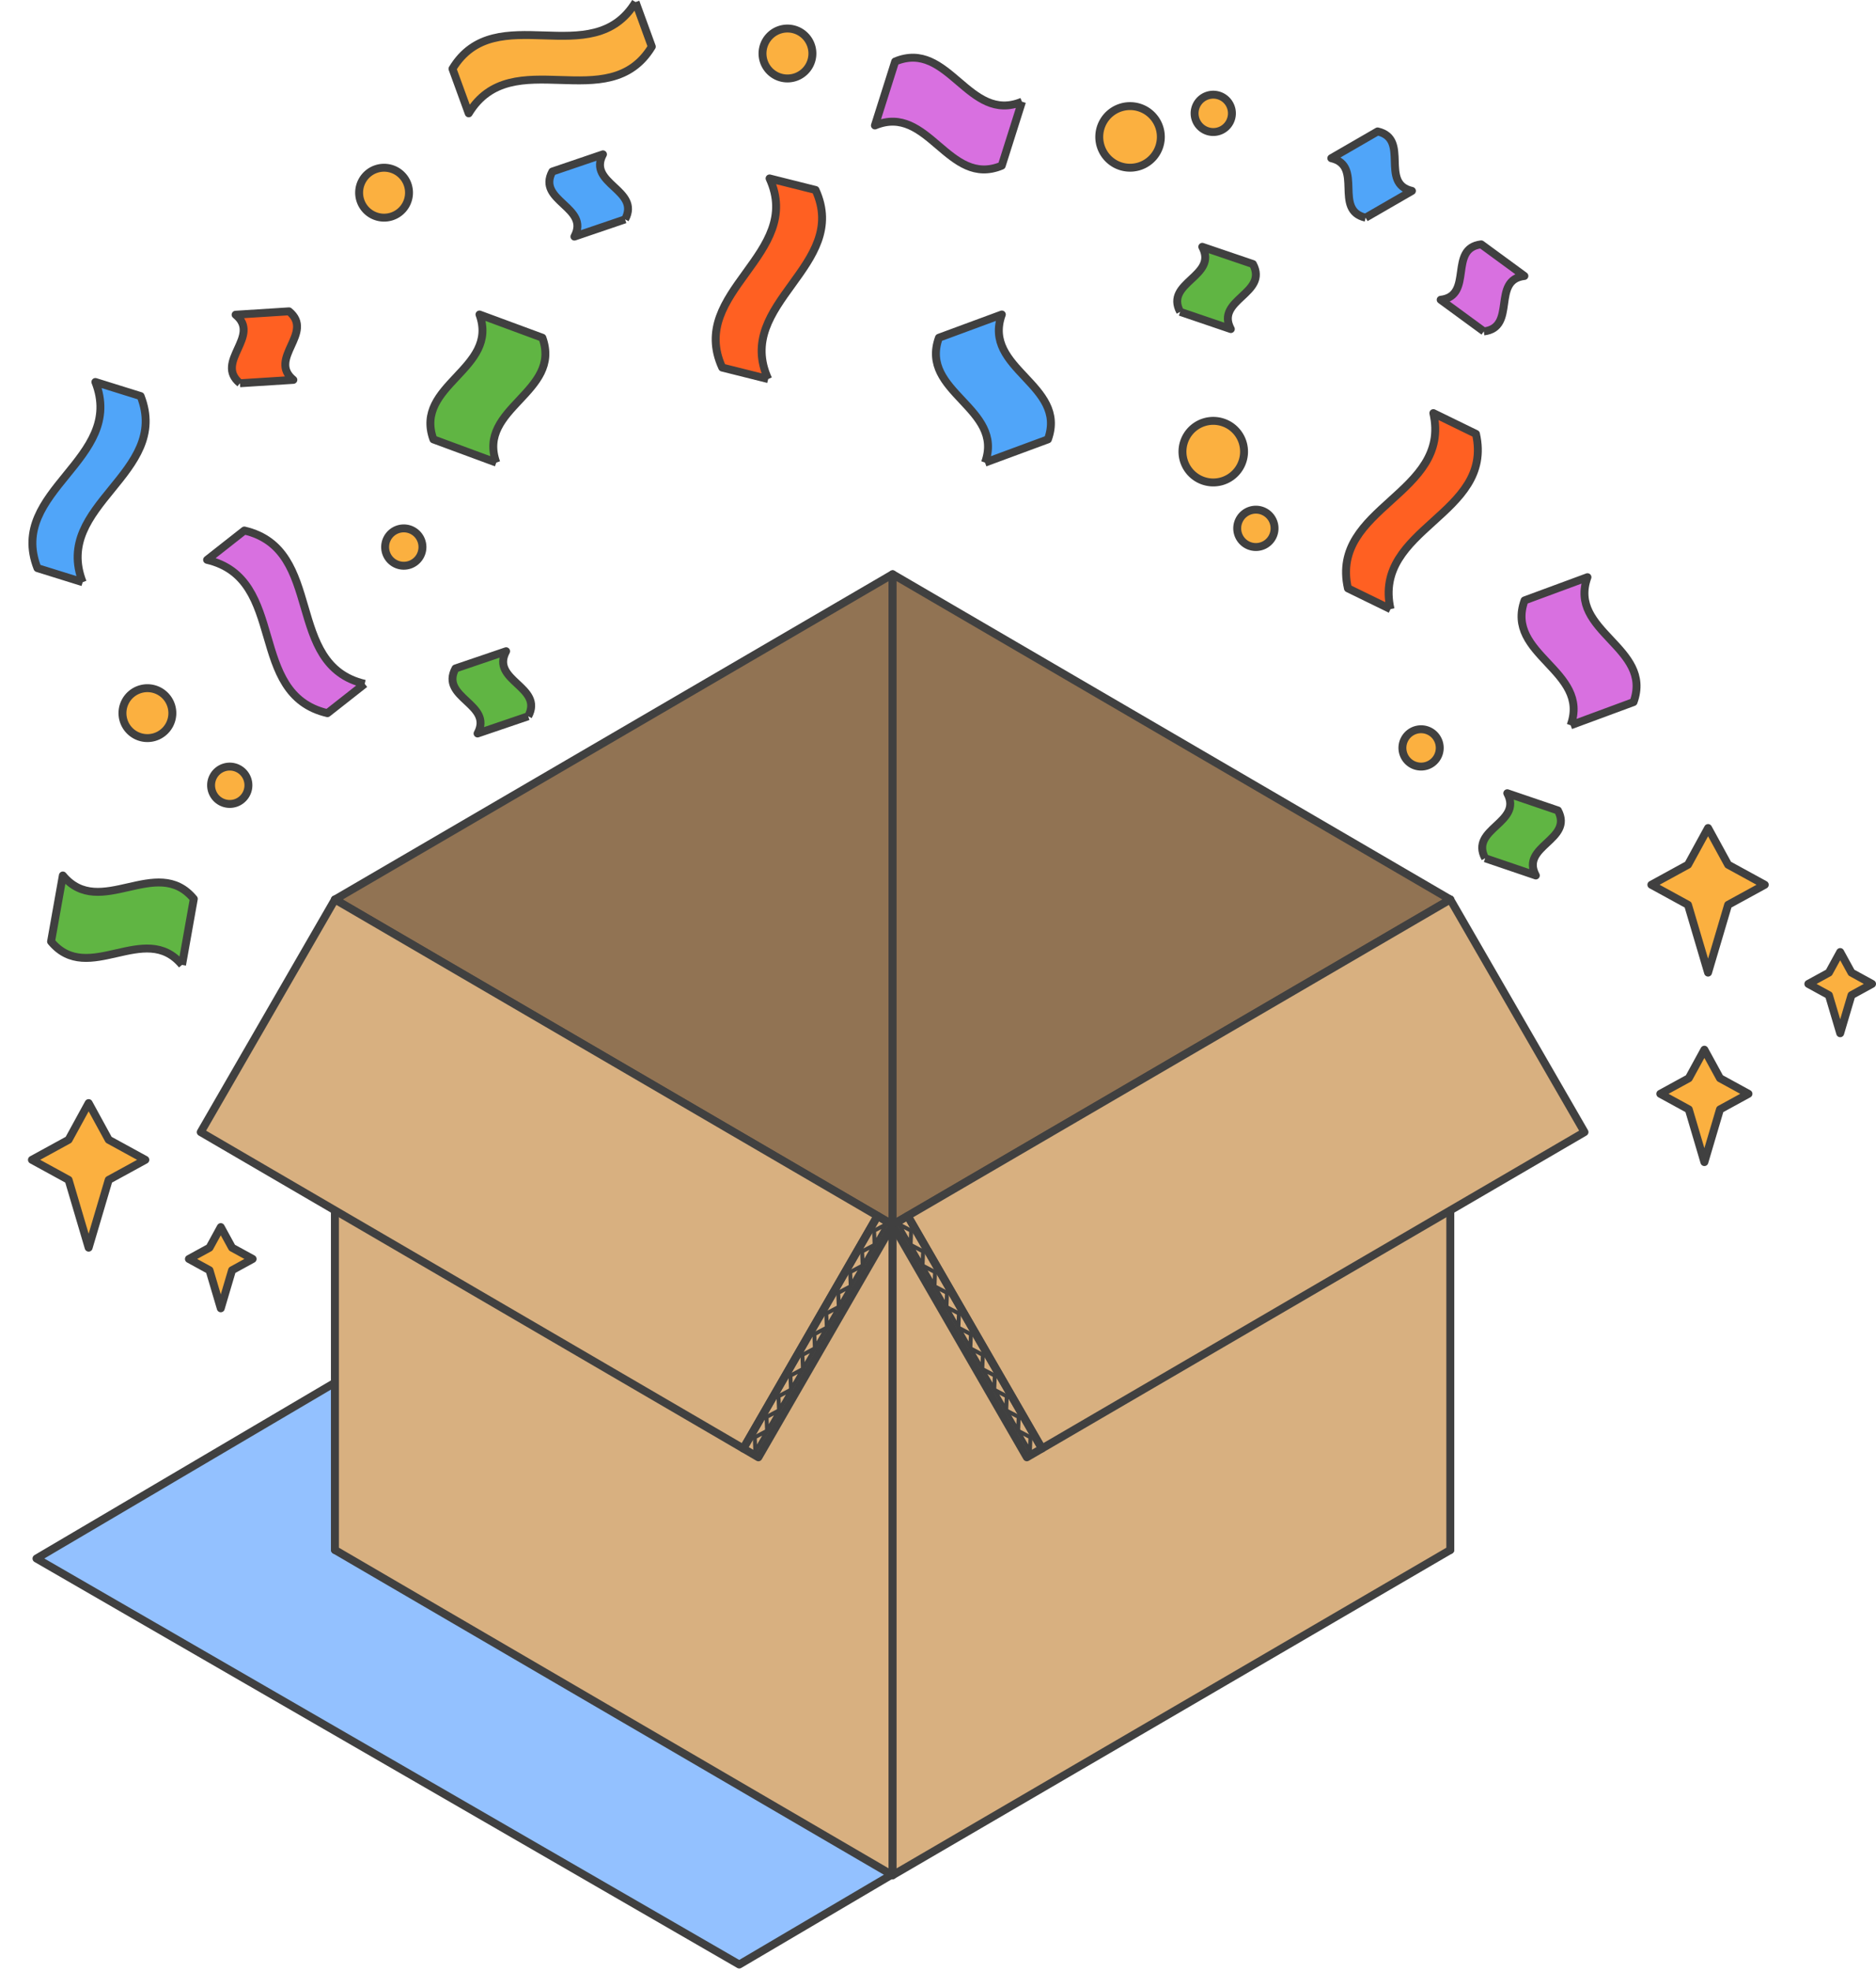 <svg xmlns="http://www.w3.org/2000/svg" xmlns:xlink="http://www.w3.org/1999/xlink" width="473.802" height="497.506" viewBox="0 0 473.802 497.506">
  <defs>
    <clipPath id="clip-path">
      <rect id="Rectangle_4606" data-name="Rectangle 4606" width="358.719" height="210.556" fill="none"/>
    </clipPath>
    <clipPath id="clip-path-2">
      <rect id="Rectangle_4601" data-name="Rectangle 4601" width="196.272" height="196.275" transform="matrix(0.259, -0.966, 0.966, 0.259, 0, 189.577)" fill="none"/>
    </clipPath>
  </defs>
  <g id="Group_5333" data-name="Group 5333" transform="translate(48.953 -28.095)">
    <g id="Group_5339" data-name="Group 5339" transform="translate(-41.389 315.045)">
      <path id="Path_8328" data-name="Path 8328" d="M178.93,1,356.423,103.475,178.493,208.26,1,105.784Z" transform="translate(0.648 0.648)" fill="#93c1ff" fill-rule="evenodd"/>
      <g id="Group_5338" data-name="Group 5338">
        <g id="Group_5337" data-name="Group 5337" clip-path="url(#clip-path)">
          <path id="Path_8329" data-name="Path 8329" d="M178.93,1,356.423,103.475,178.493,208.26,1,105.784Z" transform="translate(0.648 0.648)" fill="none" stroke="#404040" stroke-linejoin="round" stroke-width="2"/>
        </g>
      </g>
    </g>
    <path id="Path_8229" data-name="Path 8229" d="M161.292,99.271l-140.845,82.1V345.559l140.845-82.095Z" transform="translate(15.194 73.764)" fill="#917353"/>
    <path id="Path_8230" data-name="Path 8230" d="M161.292,99.271l-140.845,82.1V345.559l140.845-82.095Z" transform="translate(15.194 73.764)" fill="none" stroke="#404040" stroke-linejoin="round" stroke-width="2"/>
    <path id="Path_8231" data-name="Path 8231" d="M101.25,99.271l140.845,82.1V345.559L101.25,263.464Z" transform="translate(75.236 73.764)" fill="#917353"/>
    <path id="Path_8232" data-name="Path 8232" d="M101.25,99.271l140.845,82.1V345.559L101.25,263.464Z" transform="translate(75.236 73.764)" fill="none" stroke="#404040" stroke-linejoin="round" stroke-width="2"/>
    <g id="Group_5324" data-name="Group 5324" transform="translate(60.093 134.928)">
      
    </g>
    <path id="Path_8237" data-name="Path 8237" d="M161.292,392.658l-140.845-82.1V146.37l140.845,82.095Z" transform="translate(15.194 108.762)" fill="#d8b080"/>
    <g id="Group_5326" data-name="Group 5326">
      <g id="Group_5340" data-name="Group 5340">
        <path id="Path_8238" data-name="Path 8238" d="M161.292,392.658l-140.845-82.1V146.37l140.845,82.095Z" transform="translate(15.194 108.762)" fill="none" stroke="#404040" stroke-linejoin="round" stroke-width="2"/>
      </g>
    </g>
    <path id="Path_8239" data-name="Path 8239" d="M101.25,392.658l140.845-82.1V146.37L101.25,228.465Z" transform="translate(75.236 108.762)" fill="#d8b080"/>
    <g id="Group_5328" data-name="Group 5328">
      <g id="Group_5341" data-name="Group 5341">
        <path id="Path_8240" data-name="Path 8240" d="M101.25,392.658l140.845-82.1V146.37L101.25,228.465Z" transform="translate(75.236 108.762)" fill="none" stroke="#404040" stroke-linejoin="round" stroke-width="2"/>
      </g>
    </g>
    <path id="Path_8241" data-name="Path 8241" d="M240.471,146.369,103.436,226.233l33.9,58.713L274.37,205.083Z" transform="translate(76.86 108.762)" fill="#d8b080"/>
    <path id="Path_8242" data-name="Path 8242" d="M240.471,146.369,103.436,226.233l33.9,58.713L274.37,205.083Z" transform="translate(76.86 108.762)" fill="none" stroke="#404040" stroke-linejoin="round" stroke-width="2"/>
    <path id="Path_8243" data-name="Path 8243" d="M138.96,250.9l-3.81,2.221-33.9-58.713,3.81-2.222Z" transform="translate(75.236 142.807)" fill="none" stroke="#404040" stroke-linejoin="round" stroke-width="2"/>
    <path id="Path_8244" data-name="Path 8244" d="M113.978,210.092l-.069,1.782-.069,1.782-1.51-2.613-1.508-2.611,1.577.829Z" transform="translate(82.277 154.762)" fill="none" stroke="#404040" stroke-linejoin="round" stroke-width="1"/>
    <path id="Path_8245" data-name="Path 8245" d="M115.631,212.953l-.069,1.782-.069,1.782-1.51-2.613-1.508-2.611,1.577.829Z" transform="translate(83.641 157.125)" fill="none" stroke="#404040" stroke-linejoin="round" stroke-width="1"/>
    <path id="Path_8246" data-name="Path 8246" d="M117.284,215.815l-.069,1.782-.069,1.782-1.51-2.613-1.508-2.611,1.577.829Z" transform="translate(85.007 159.488)" fill="none" stroke="#404040" stroke-linejoin="round" stroke-width="1"/>
    <path id="Path_8247" data-name="Path 8247" d="M118.937,218.676l-.069,1.782-.069,1.782-1.51-2.613-1.508-2.611,1.577.829Z" transform="translate(86.372 161.85)" fill="none" stroke="#404040" stroke-linejoin="round" stroke-width="1"/>
    <path id="Path_8248" data-name="Path 8248" d="M120.59,221.538l-.069,1.782-.069,1.782-1.51-2.613-1.508-2.611,1.577.829Z" transform="translate(87.737 164.213)" fill="none" stroke="#404040" stroke-linejoin="round" stroke-width="1"/>
    <path id="Path_8249" data-name="Path 8249" d="M122.218,224.346l-.069,1.782-.069,1.782-1.51-2.613-1.508-2.611,1.577.829Z" transform="translate(89.08 166.531)" fill="none" stroke="#404040" stroke-linejoin="round" stroke-width="1"/>
    <path id="Path_8250" data-name="Path 8250" d="M105.714,195.785l-.069,1.782-.069,1.782-1.51-2.613-1.508-2.611,1.577.829Z" transform="translate(75.454 142.949)" fill="none" stroke="#404040" stroke-linejoin="round" stroke-width="1"/>
    <path id="Path_8251" data-name="Path 8251" d="M107.367,198.646l-.069,1.782-.069,1.782-1.51-2.613-1.508-2.611,1.577.829Z" transform="translate(76.818 145.312)" fill="none" stroke="#404040" stroke-linejoin="round" stroke-width="1"/>
    <path id="Path_8252" data-name="Path 8252" d="M109.02,201.507l-.069,1.782-.069,1.782-1.51-2.613-1.508-2.611,1.577.829Z" transform="translate(78.183 147.675)" fill="none" stroke="#404040" stroke-linejoin="round" stroke-width="1"/>
    <path id="Path_8253" data-name="Path 8253" d="M110.672,204.369l-.069,1.782-.069,1.782-1.51-2.613-1.508-2.611,1.577.829Z" transform="translate(79.548 150.037)" fill="none" stroke="#404040" stroke-linejoin="round" stroke-width="1"/>
    <path id="Path_8254" data-name="Path 8254" d="M112.325,207.23l-.069,1.782-.069,1.782-1.51-2.613-1.508-2.611,1.577.829Z" transform="translate(80.912 152.4)" fill="none" stroke="#404040" stroke-linejoin="round" stroke-width="1"/>
    <path id="Path_8255" data-name="Path 8255" d="M34.9,146.369l137.034,79.864-33.9,58.713L1,205.083Z" transform="translate(0.743 108.762)" fill="#d8b080"/>
    <g id="Group_5330" data-name="Group 5330">
      <g id="Group_5342" data-name="Group 5342">
        <path id="Path_8256" data-name="Path 8256" d="M34.9,146.369l137.034,79.864-33.9,58.713L1,205.083Z" transform="translate(0.743 108.762)" fill="none" stroke="#404040" stroke-linejoin="round" stroke-width="2"/>
      </g>
    </g>
    <path id="Path_8257" data-name="Path 8257" d="M79.616,250.9l3.81,2.221,33.9-58.713-3.81-2.222Z" transform="translate(59.16 142.807)" fill="none" stroke="#404040" stroke-linejoin="round" stroke-width="2"/>
    <path id="Path_8258" data-name="Path 8258" d="M89.95,210.092l.069,1.782.069,1.782,1.51-2.613,1.508-2.611-1.577.829Z" transform="translate(66.766 154.762)" fill="none" stroke="#404040" stroke-linejoin="round" stroke-width="1"/>
    <path id="Path_8259" data-name="Path 8259" d="M88.3,212.953l.069,1.782.069,1.782,1.51-2.613,1.508-2.611-1.577.829Z" transform="translate(65.401 157.125)" fill="none" stroke="#404040" stroke-linejoin="round" stroke-width="1"/>
    <path id="Path_8260" data-name="Path 8260" d="M86.644,215.815l.069,1.782.069,1.782,1.51-2.613,1.508-2.611-1.577.829Z" transform="translate(64.036 159.488)" fill="none" stroke="#404040" stroke-linejoin="round" stroke-width="1"/>
    <path id="Path_8261" data-name="Path 8261" d="M84.992,218.676l.069,1.782.069,1.782,1.51-2.613,1.508-2.611-1.577.829Z" transform="translate(62.672 161.85)" fill="none" stroke="#404040" stroke-linejoin="round" stroke-width="1"/>
    <path id="Path_8262" data-name="Path 8262" d="M83.339,221.538l.069,1.782.069,1.782,1.51-2.613,1.508-2.611-1.577.829Z" transform="translate(61.307 164.213)" fill="none" stroke="#404040" stroke-linejoin="round" stroke-width="1"/>
    <path id="Path_8263" data-name="Path 8263" d="M81.711,224.346l.069,1.782.069,1.782,1.51-2.613,1.508-2.611-1.577.829Z" transform="translate(59.963 166.531)" fill="none" stroke="#404040" stroke-linejoin="round" stroke-width="1"/>
    <path id="Path_8264" data-name="Path 8264" d="M98.214,195.785l.069,1.782.069,1.782,1.51-2.613,1.508-2.611-1.577.829Z" transform="translate(73.59 142.949)" fill="none" stroke="#404040" stroke-linejoin="round" stroke-width="1"/>
    <path id="Path_8265" data-name="Path 8265" d="M96.562,198.646l.069,1.782.069,1.782,1.51-2.613,1.508-2.611-1.577.829Z" transform="translate(72.224 145.312)" fill="none" stroke="#404040" stroke-linejoin="round" stroke-width="1"/>
    <path id="Path_8266" data-name="Path 8266" d="M94.909,201.507l.069,1.782.069,1.782,1.51-2.613,1.508-2.611-1.577.829Z" transform="translate(70.861 147.675)" fill="none" stroke="#404040" stroke-linejoin="round" stroke-width="1"/>
    <path id="Path_8267" data-name="Path 8267" d="M93.256,204.369l.069,1.782.069,1.782,1.51-2.613,1.508-2.611-1.577.829Z" transform="translate(69.495 150.037)" fill="none" stroke="#404040" stroke-linejoin="round" stroke-width="1"/>
    <path id="Path_8268" data-name="Path 8268" d="M91.6,207.23l.069,1.782.069,1.782,1.51-2.613,1.508-2.611-1.577.829Z" transform="translate(68.131 152.4)" fill="none" stroke="#404040" stroke-linejoin="round" stroke-width="1"/>
    <g id="Group_5332" data-name="Group 5332">
      <g id="Group_5336" data-name="Group 5336">
        <path id="Path_8269" data-name="Path 8269" d="M50.923,99.045,35.035,93.178C30.018,79.387,51.691,75.451,46.675,61.66l15.888,5.865c5.017,13.793-16.657,17.729-11.64,31.52" transform="translate(25.469 45.817)" fill="#60b543" stroke="#404040" stroke-linejoin="round" stroke-width="2"/>
        <path id="Path_8271" data-name="Path 8271" d="M119.924,99.045l15.888-5.867c5.017-13.791-16.657-17.727-11.64-31.518l-15.888,5.865c-5.017,13.793,16.657,17.729,11.64,31.52" transform="translate(79.897 45.817)" fill="#50a5f9" stroke="#404040" stroke-linejoin="round" stroke-width="2"/>
        <path id="Path_8273" data-name="Path 8273" d="M117.6,23.321q1.488-8.338,2.974-16.672c-9.362-11.3-23.718,5.4-33.078-5.9q-1.488,8.338-2.974,16.672c9.362,11.306,23.718-5.4,33.078,5.9" transform="translate(-120.577 248.322)" fill="#60b543" stroke="#404040" stroke-linejoin="round" stroke-width="2"/>
        <path id="Path_8275" data-name="Path 8275" d="M204.779,137.084l15.888-5.867c5.017-13.791-16.657-17.727-11.64-31.518l-15.888,5.865c-5.017,13.793,16.657,17.729,11.64,31.52" transform="translate(142.95 74.083)" fill="#d870e0" stroke="#404040" stroke-linejoin="round" stroke-width="2"/>
        <path id="Path_8277" data-name="Path 8277" d="M149.6,40.162q-2.557,8.074-5.112,16.146c-13.54,5.661-18.492-15.8-32.032-10.143q2.557-8.074,5.112-16.144c13.54-5.663,18.492,15.8,32.032,10.141" transform="translate(59.559 13.599)" fill="#d870e0" stroke="#404040" stroke-linejoin="round" stroke-width="2"/>
        <path id="Path_8279" data-name="Path 8279" d="M178.187,125.42q-5.381-2.625-10.76-5.248C162.78,99.654,193.644,96.458,189,75.94q5.381,2.625,10.762,5.248c4.645,20.518-26.219,23.714-21.574,44.232" transform="translate(124.054 56.428)" fill="#ff6022" stroke="#404040" stroke-linejoin="round" stroke-width="2"/>
        <path id="Path_8281" data-name="Path 8281" d="M88.879,92.6,77.265,89.694C68.476,70.582,98.012,61.07,89.222,41.957l11.614,2.909C109.625,63.979,80.09,73.491,88.879,92.6" transform="translate(56.185 31.177)" fill="#ff6022" stroke="#404040" stroke-linejoin="round" stroke-width="2"/>
        <path id="Path_8283" data-name="Path 8283" d="M81.833,12.192q2.05,5.624,4.1,11.25C75.025,41.43,50.6,22.295,39.691,40.283q-2.05-5.624-4.1-11.248C46.5,11.047,70.927,30.18,81.833,12.192" transform="translate(29.734 16.422)" fill="#fbb040" stroke="#404040" stroke-linejoin="round" stroke-width="2"/>
        <path id="Path_8285" data-name="Path 8285" d="M70.638,54.879,57.845,59.228c4.025-7.471-9.6-8.94-5.58-16.411l12.792-4.349c-4.025,7.471,9.6,8.94,5.58,16.411" transform="translate(38.277 28.584)" fill="#50a5f9" stroke="#404040" stroke-linejoin="round" stroke-width="2"/>
        <path id="Path_8287" data-name="Path 8287" d="M195.476,30.706l-12.792,4.349c4.025-7.471-9.6-8.94-5.58-16.411L189.9,14.295c-4.025,7.471,9.6,8.94,5.58,16.411" transform="matrix(0.574, 0.819, -0.819, 0.574, 238.752, -65.979)" fill="#d870e0" stroke="#404040" stroke-linejoin="round" stroke-width="2"/>
        <path id="Path_8289" data-name="Path 8289" d="M7.55,79.356,21.034,78.5c-6.568-5.372,5.471-11.926-1.1-17.3l-13.486.856c6.57,5.372-5.47,11.926,1.1,17.3" transform="translate(4.101 45.477)" fill="#ff6022" stroke="#404040" stroke-linejoin="round" stroke-width="2"/>
        <path id="Path_8291" data-name="Path 8291" d="M177.133,72.008l11.7-6.756c-8.271-1.9-.394-13.115-8.667-15.011L168.466,57c8.271,1.9.4,13.115,8.667,15.011" transform="translate(118.813 11.028)" fill="#50a5f9" stroke="#404040" stroke-linejoin="round" stroke-width="2"/>
        <path id="Path_8293" data-name="Path 8293" d="M143.237,68.27l12.792,4.349c-4.025-7.471,9.6-8.94,5.58-16.411l-12.792-4.349c4.025,7.471-9.6,8.94-5.58,16.411" transform="translate(105.875 38.535)" fill="#60b543" stroke="#404040" stroke-linejoin="round" stroke-width="2"/>
        <path id="Path_8295" data-name="Path 8295" d="M56.6,126.833,43.81,131.182c4.025-7.471-9.6-8.94-5.58-16.411l12.792-4.349c-4.025,7.471,9.6,8.94,5.58,16.411" transform="translate(27.849 82.051)" fill="#60b543" stroke="#404040" stroke-linejoin="round" stroke-width="2"/>
        <path id="Path_8297" data-name="Path 8297" d="M187.43,147.394l12.792,4.349c-4.025-7.471,9.6-8.94,5.58-16.411l-12.792-4.349c4.025,7.471-9.6,8.94-5.58,16.411" transform="translate(138.713 97.329)" fill="#60b543" stroke="#404040" stroke-linejoin="round" stroke-width="2"/>
        <path id="Path_8299" data-name="Path 8299" d="M41.735,131.64l-9.414,7.4c-20.49-4.764-9.911-33.934-30.4-38.7l9.414-7.4c20.49,4.766,9.911,33.936,30.4,38.7" transform="translate(1.427 69.061)" fill="#d870e0" stroke="#404040" stroke-linejoin="round" stroke-width="2"/>
        <path id="Path_8301" data-name="Path 8301" d="M218.706,95.054,206.94,97.271c-15.98-13.68,6.864-34.68-9.114-48.36l11.766-2.217c15.979,13.68-6.866,34.678,9.114,48.36" transform="matrix(0.883, 0.469, -0.469, 0.883, -176.605, -11.458)" fill="#50a5f9" stroke="#404040" stroke-linejoin="round" stroke-width="2"/>
        <path id="Path_8303" data-name="Path 8303" d="M160.842,18.537a7.777,7.777,0,1,1-10.514,3.233,7.779,7.779,0,0,1,10.514-3.233" transform="translate(79.252 37.243)" fill="#fbb040" stroke="#404040" stroke-linejoin="round" stroke-width="2"/>
        <path id="Path_8305" data-name="Path 8305" d="M154.666,77.963A7.777,7.777,0,1,1,144.152,81.2a7.779,7.779,0,0,1,10.514-3.233" transform="translate(106.441 57.259)" fill="#fbb040" stroke="#404040" stroke-linejoin="round" stroke-width="2"/>
        <path id="Path_8307" data-name="Path 8307" d="M33.2,41.141a6.3,6.3,0,1,1-8.518,2.62,6.3,6.3,0,0,1,8.518-2.62" transform="translate(17.798 30.025)" fill="#fbb040" stroke="#404040" stroke-linejoin="round" stroke-width="2"/>
        <path id="Path_8309" data-name="Path 8309" d="M91.649,20.985a6.3,6.3,0,1,1-8.518,2.62,6.3,6.3,0,0,1,8.518-2.62" transform="translate(61.227 15.048)" fill="#fbb040" stroke="#404040" stroke-linejoin="round" stroke-width="2"/>
        <path id="Path_8311" data-name="Path 8311" d="M137.162,10.818a6.3,6.3,0,1,1-8.518,2.62,6.3,6.3,0,0,1,8.518-2.62" transform="translate(-145.936 191.711)" fill="#fbb040" stroke="#404040" stroke-linejoin="round" stroke-width="2"/>
        <path id="Path_8313" data-name="Path 8313" d="M182.037,122.266a4.713,4.713,0,1,1-6.371,1.959,4.712,4.712,0,0,1,6.371-1.959" transform="translate(130.123 90.443)" fill="#fbb040" stroke="#404040" stroke-linejoin="round" stroke-width="2"/>
        <path id="Path_8315" data-name="Path 8315" d="M34.638,93.181a4.713,4.713,0,1,1-6.371,1.959,4.712,4.712,0,0,1,6.371-1.959" transform="translate(20.596 68.831)" fill="#fbb040" stroke="#404040" stroke-linejoin="round" stroke-width="2"/>
        <path id="Path_8317" data-name="Path 8317" d="M9.421,127.675a4.713,4.713,0,1,1-6.371,1.959,4.712,4.712,0,0,1,6.371-1.959" transform="translate(1.858 94.463)" fill="#fbb040" stroke="#404040" stroke-linejoin="round" stroke-width="2"/>
        <path id="Path_8319" data-name="Path 8319" d="M158.1,90.471a4.714,4.714,0,1,1-6.371,1.959,4.71,4.71,0,0,1,6.371-1.959" transform="translate(112.338 66.818)" fill="#fbb040" stroke="#404040" stroke-linejoin="round" stroke-width="2"/>
        <path id="Path_8321" data-name="Path 8321" d="M170.518,34.839a4.713,4.713,0,1,1-6.371,1.959,4.712,4.712,0,0,1,6.371-1.959" transform="translate(89.155 17.701)" fill="#fbb040" stroke="#404040" stroke-linejoin="round" stroke-width="2"/>
      </g>
    </g>
    <g id="Group_5334" data-name="Group 5334" transform="translate(8.013 7.411)">
      <path id="Path_8323" data-name="Path 8323" d="M10.008,10.009.749,15.072l9.259,5.064,5.064,17.107,5.064-17.107,9.258-5.064-9.258-5.063L15.073.75Z" transform="translate(359.35 228.932)" fill="#fbb040" stroke="#404040" stroke-linejoin="round" stroke-width="2"/>
      <path id="Path_8325" data-name="Path 8325" d="M44.451,57.974l-5.2,2.844,5.2,2.847L47.3,73.275l2.845-9.611,5.2-2.847-5.2-2.844-2.845-5.2Z" transform="translate(360.494 208.209)" fill="#fbb040" stroke="#404040" stroke-linejoin="round" stroke-width="2"/>
      <path id="Path_8327" data-name="Path 8327" d="M13.424,38.9,9.487,46.1l-7.2,3.936,7.2,3.936,3.936,13.3,3.936-13.3,7.2-3.936L17.36,46.1Z" transform="translate(360.068 246.734)" fill="#fbb040" stroke="#404040" stroke-linejoin="round" stroke-width="2" fill-rule="evenodd"/>
    </g>
    <g id="Group_5335" data-name="Group 5335" transform="translate(-400.987 76.838)">
      <path id="Path_8323-2" data-name="Path 8323" d="M10.008,10.009.749,15.072l9.259,5.064,5.064,17.107,5.064-17.107,9.258-5.064-9.258-5.063L15.073.75Z" transform="translate(359.35 228.932)" fill="#fbb040" stroke="#404040" stroke-linejoin="round" stroke-width="2"/>
      <path id="Path_8325-2" data-name="Path 8325" d="M44.451,57.974l-5.2,2.844,5.2,2.847L47.3,73.275l2.845-9.611,5.2-2.847-5.2-2.844-2.845-5.2Z" transform="translate(360.494 208.209)" fill="#fbb040" stroke="#404040" stroke-linejoin="round" stroke-width="2"/>
    </g>
  </g>
</svg>